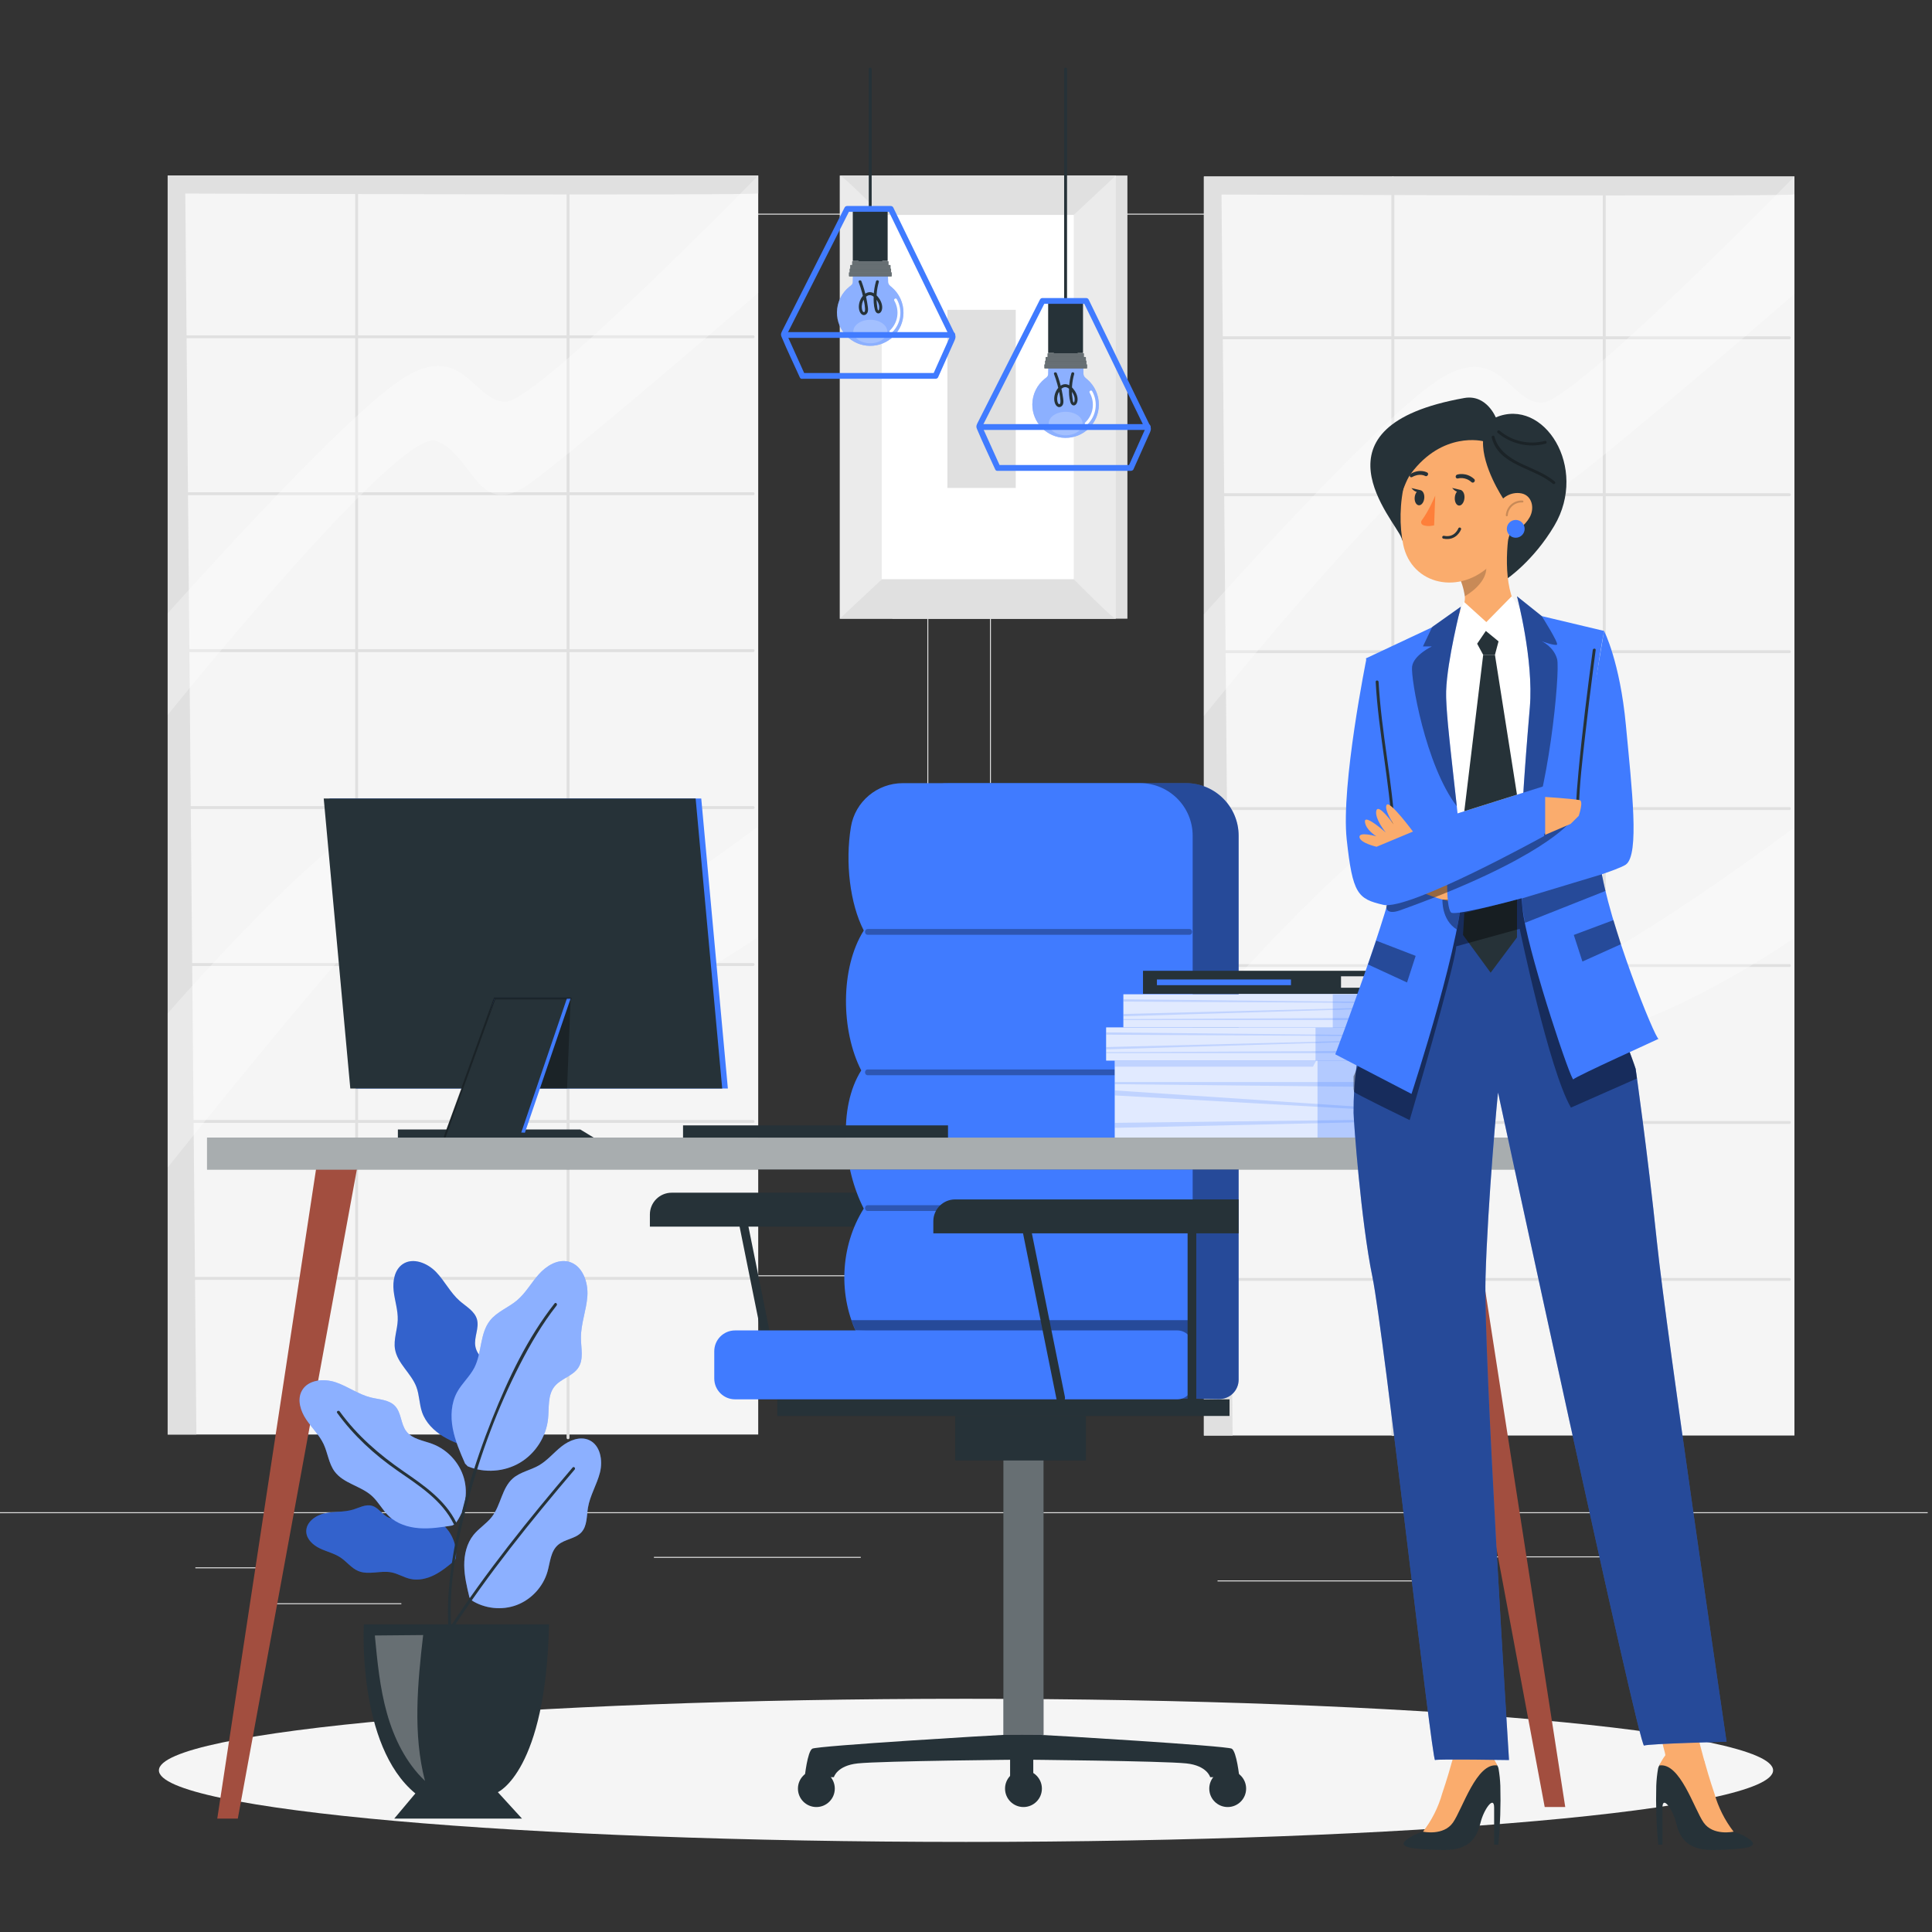 <svg xmlns="http://www.w3.org/2000/svg" xmlns:xlink="http://www.w3.org/1999/xlink" x="0px" y="0px" viewBox="0 0 500 500" style="enable-background:new 0 0 500 500;" xml:space="preserve"><rect x="0" y="0" width="500" height="500" fill="#333333" stroke="none"/><g id="Background_complete">	<g>		<g>			<g>				<g>					<g>						<path style="fill:#E0E0E0;" d="M442.808,330.292H262.062c-3.232,0-5.862-2.63-5.862-5.862V61.156       c0-3.232,2.63-5.862,5.862-5.862h180.746c3.232,0,5.862,2.629,5.862,5.862v263.273       C448.671,327.662,446.041,330.292,442.808,330.292z M262.062,55.544c-3.095,0-5.612,2.518-5.612,5.612v263.273       c0,3.095,2.518,5.612,5.612,5.612h180.746c3.095,0,5.612-2.517,5.612-5.612V61.156c0-3.094-2.518-5.612-5.612-5.612H262.062z"></path>					</g>				</g>				<g>					<g>						<path style="fill:#E0E0E0;" d="M234.38,330.292H53.634c-3.232,0-5.862-2.63-5.862-5.862V61.156       c0-3.232,2.629-5.862,5.862-5.862H234.38c3.232,0,5.862,2.629,5.862,5.862v263.273       C240.243,327.662,237.613,330.292,234.38,330.292z M53.634,55.544c-3.094,0-5.612,2.518-5.612,5.612v263.273       c0,3.095,2.518,5.612,5.612,5.612H234.38c3.095,0,5.612-2.517,5.612-5.612V61.156c0-3.094-2.518-5.612-5.612-5.612H53.634z"></path>					</g>				</g>			</g>			<g>				<g>					<rect x="-1.112" y="391.361" style="fill:#E0E0E0;" width="500" height="0.25"></rect>				</g>			</g>		</g>		<rect x="50.56" y="405.625" style="fill:#E0E0E0;" width="16.06" height="0.25"></rect>		<rect x="169.24" y="402.915" style="fill:#E0E0E0;" width="53.53" height="0.25"></rect>		<rect x="67.62" y="414.915" style="fill:#E0E0E0;" width="36.25" height="0.25"></rect>		<rect x="377.24" y="402.785" style="fill:#E0E0E0;" width="43.19" height="0.25"></rect>		<rect x="429.34" y="402.785" style="fill:#E0E0E0;" width="6.33" height="0.25"></rect>		<rect x="315.1" y="409.016" style="fill:#E0E0E0;" width="53.89" height="0.25"></rect>	</g>	<g>		<rect x="43.393" y="45.417" style="fill:#F5F5F5;" width="152.832" height="325.834"></rect>		<g>			<g>				<path style="fill:#E0E0E0;" d="M91.921,45.755c0,42.415,0,84.83,0,127.245c0,42.198,0,84.397,0,126.596     c0,23.804,0,47.609,0,71.413c0,0.483,0.75,0.483,0.75,0c0-42.415,0-84.83,0-127.245c0-42.198,0-84.397,0-126.596     c0-23.804,0-47.609,0-71.413C92.671,45.272,91.921,45.271,91.921,45.755L91.921,45.755z"></path>			</g>		</g>		<g>			<g>				<path style="fill:#E0E0E0;" d="M146.63,45.941c0,42.534,0,85.067,0,127.601c0,42.317,0,84.633,0,126.95     c0,23.871,0,47.742,0,71.613c0,0.483,0.75,0.483,0.75,0c0-42.534,0-85.067,0-127.601c0-42.317,0-84.633,0-126.95     c0-23.871,0-47.742,0-71.613C147.38,45.459,146.63,45.458,146.63,45.941L146.63,45.941z"></path>			</g>		</g>		<g>			<g>				<path style="fill:#E0E0E0;" d="M44.116,87.532c19.641,0,39.281,0,58.922,0c19.557,0,39.115,0,58.672,0     c11.069,0,22.137,0,33.206,0c0.483,0,0.483-0.75,0-0.75c-19.641,0-39.281,0-58.922,0c-19.557,0-39.115,0-58.672,0     c-11.069,0-22.137,0-33.206,0C43.633,86.782,43.633,87.532,44.116,87.532L44.116,87.532z"></path>			</g>		</g>		<g>			<g>				<path style="fill:#E0E0E0;" d="M44.116,128.147c19.641,0,39.281,0,58.922,0c19.557,0,39.115,0,58.672,0     c11.069,0,22.137,0,33.206,0c0.483,0,0.483-0.75,0-0.75c-19.641,0-39.281,0-58.922,0c-19.557,0-39.115,0-58.672,0     c-11.069,0-22.137,0-33.206,0C43.633,127.397,43.633,128.147,44.116,128.147L44.116,128.147z"></path>			</g>		</g>		<g>			<g>				<path style="fill:#E0E0E0;" d="M44.116,168.762c19.641,0,39.281,0,58.922,0c19.557,0,39.115,0,58.672,0     c11.069,0,22.137,0,33.206,0c0.483,0,0.483-0.75,0-0.75c-19.641,0-39.281,0-58.922,0c-19.557,0-39.115,0-58.672,0     c-11.069,0-22.137,0-33.206,0C43.633,168.012,43.633,168.762,44.116,168.762L44.116,168.762z"></path>			</g>		</g>		<g>			<g>				<path style="fill:#E0E0E0;" d="M44.116,209.377c19.641,0,39.281,0,58.922,0c19.557,0,39.115,0,58.672,0     c11.069,0,22.137,0,33.206,0c0.483,0,0.483-0.75,0-0.75c-19.641,0-39.281,0-58.922,0c-19.557,0-39.115,0-58.672,0     c-11.069,0-22.137,0-33.206,0C43.633,208.627,43.633,209.377,44.116,209.377L44.116,209.377z"></path>			</g>		</g>		<g>			<g>				<path style="fill:#E0E0E0;" d="M44.116,249.991c19.641,0,39.281,0,58.922,0c19.557,0,39.115,0,58.672,0     c11.069,0,22.137,0,33.206,0c0.483,0,0.483-0.75,0-0.75c-19.641,0-39.281,0-58.922,0c-19.557,0-39.115,0-58.672,0     c-11.069,0-22.137,0-33.206,0C43.633,249.241,43.633,249.991,44.116,249.991L44.116,249.991z"></path>			</g>		</g>		<g>			<g>				<path style="fill:#E0E0E0;" d="M44.116,290.606c19.641,0,39.281,0,58.922,0c19.557,0,39.115,0,58.672,0     c11.069,0,22.137,0,33.206,0c0.483,0,0.483-0.75,0-0.75c-19.641,0-39.281,0-58.922,0c-19.557,0-39.115,0-58.672,0     c-11.069,0-22.137,0-33.206,0C43.633,289.856,43.633,290.606,44.116,290.606L44.116,290.606z"></path>			</g>		</g>		<g>			<g>				<path style="fill:#E0E0E0;" d="M44.116,331.221c19.641,0,39.281,0,58.922,0c19.557,0,39.115,0,58.672,0     c11.069,0,22.137,0,33.206,0c0.483,0,0.483-0.75,0-0.75c-19.641,0-39.281,0-58.922,0c-19.557,0-39.115,0-58.672,0     c-11.069,0-22.137,0-33.206,0C43.633,330.471,43.633,331.221,44.116,331.221L44.116,331.221z"></path>			</g>		</g>		<path style="fill:#E0E0E0;" d="M50.826,371.252L47.954,50.088c0,0,148.271,0.554,148.271-0.04c0-2.974,0-4.63,0-4.63H43.393   v325.834H50.826z"></path>		<path style="opacity:0.3;fill:#FFFFFF;enable-background:new    ;" d="M196.225,45.417c0,0-56.773,58.179-65.257,58.532   c-8.484,0.353-11.155-16.675-27.649-5.397c-16.494,11.279-59.926,60.188-59.926,60.188v26.291c0,0,59.659-74.214,69.375-70.941   c9.716,3.273,10.675,21.002,24.459,10.95c13.783-10.052,58.999-49.237,58.999-49.237V45.417z"></path>		<path style="opacity:0.3;fill:#FFFFFF;enable-background:new    ;" d="M43.393,262.29c0,0,52.62-60.794,62.289-52.097   c9.669,8.696,12.157,51.265,33.734,40.668c21.577-10.598,56.495-36.768,56.495-36.768v28.6c0,0-46.876,32.33-67.284,24.747   c-20.408-7.584-21.455-36.095-28.42-31.932c-6.964,4.163-56.815,66.636-56.815,66.636V262.29z"></path>	</g>	<g>		<rect x="311.566" y="45.679" style="fill:#F5F5F5;" width="152.832" height="325.834"></rect>		<g>			<g>				<path style="fill:#E0E0E0;" d="M360.093,46.016c0,42.415,0,84.83,0,127.245c0,42.199,0,84.397,0,126.596     c0,23.804,0,47.609,0,71.413c0,0.483,0.75,0.483,0.75,0c0-42.415,0-84.83,0-127.245c0-42.199,0-84.397,0-126.596     c0-23.804,0-47.609,0-71.413C360.843,45.534,360.093,45.533,360.093,46.016L360.093,46.016z"></path>			</g>		</g>		<g>			<g>				<path style="fill:#E0E0E0;" d="M414.802,46.203c0,42.534,0,85.067,0,127.601c0,42.317,0,84.633,0,126.95     c0,23.871,0,47.742,0,71.613c0,0.483,0.75,0.483,0.75,0c0-42.534,0-85.067,0-127.601c0-42.317,0-84.633,0-126.95     c0-23.871,0-47.742,0-71.613C415.552,45.721,414.802,45.72,414.802,46.203L414.802,46.203z"></path>			</g>		</g>		<g>			<g>				<path style="fill:#E0E0E0;" d="M312.289,87.794c19.641,0,39.281,0,58.922,0c19.557,0,39.115,0,58.673,0     c11.069,0,22.137,0,33.206,0c0.483,0,0.483-0.75,0-0.75c-19.641,0-39.281,0-58.922,0c-19.557,0-39.115,0-58.673,0     c-11.069,0-22.137,0-33.206,0C311.806,87.044,311.805,87.794,312.289,87.794L312.289,87.794z"></path>			</g>		</g>		<g>			<g>				<path style="fill:#E0E0E0;" d="M312.289,128.409c19.641,0,39.281,0,58.922,0c19.557,0,39.115,0,58.673,0     c11.069,0,22.137,0,33.206,0c0.483,0,0.483-0.75,0-0.75c-19.641,0-39.281,0-58.922,0c-19.557,0-39.115,0-58.673,0     c-11.069,0-22.137,0-33.206,0C311.806,127.659,311.805,128.409,312.289,128.409L312.289,128.409z"></path>			</g>		</g>		<g>			<g>				<path style="fill:#E0E0E0;" d="M312.289,169.024c19.641,0,39.281,0,58.922,0c19.557,0,39.115,0,58.673,0     c11.069,0,22.137,0,33.206,0c0.483,0,0.483-0.75,0-0.75c-19.641,0-39.281,0-58.922,0c-19.557,0-39.115,0-58.673,0     c-11.069,0-22.137,0-33.206,0C311.806,168.274,311.805,169.024,312.289,169.024L312.289,169.024z"></path>			</g>		</g>		<g>			<g>				<path style="fill:#E0E0E0;" d="M312.289,209.639c19.641,0,39.281,0,58.922,0c19.557,0,39.115,0,58.673,0     c11.069,0,22.137,0,33.206,0c0.483,0,0.483-0.75,0-0.75c-19.641,0-39.281,0-58.922,0c-19.557,0-39.115,0-58.673,0     c-11.069,0-22.137,0-33.206,0C311.806,208.889,311.805,209.639,312.289,209.639L312.289,209.639z"></path>			</g>		</g>		<g>			<g>				<path style="fill:#E0E0E0;" d="M312.289,250.253c19.641,0,39.281,0,58.922,0c19.557,0,39.115,0,58.673,0     c11.069,0,22.137,0,33.206,0c0.483,0,0.483-0.75,0-0.75c-19.641,0-39.281,0-58.922,0c-19.557,0-39.115,0-58.673,0     c-11.069,0-22.137,0-33.206,0C311.806,249.503,311.805,250.253,312.289,250.253L312.289,250.253z"></path>			</g>		</g>		<g>			<g>				<path style="fill:#E0E0E0;" d="M312.289,290.868c19.641,0,39.281,0,58.922,0c19.557,0,39.115,0,58.673,0     c11.069,0,22.137,0,33.206,0c0.483,0,0.483-0.75,0-0.75c-19.641,0-39.281,0-58.922,0c-19.557,0-39.115,0-58.673,0     c-11.069,0-22.137,0-33.206,0C311.806,290.118,311.805,290.868,312.289,290.868L312.289,290.868z"></path>			</g>		</g>		<g>			<g>				<path style="fill:#E0E0E0;" d="M312.289,331.483c19.641,0,39.281,0,58.922,0c19.557,0,39.115,0,58.673,0     c11.069,0,22.137,0,33.206,0c0.483,0,0.483-0.75,0-0.75c-19.641,0-39.281,0-58.922,0c-19.557,0-39.115,0-58.673,0     c-11.069,0-22.137,0-33.206,0C311.806,330.733,311.805,331.483,312.289,331.483L312.289,331.483z"></path>			</g>		</g>		<path style="fill:#E0E0E0;" d="M318.999,371.514l-2.872-321.164c0,0,148.271,0.554,148.271-0.04c0-2.974,0-4.63,0-4.63H311.566   v325.834H318.999z"></path>		<path style="opacity:0.3;fill:#FFFFFF;enable-background:new    ;" d="M464.398,45.679c0,0-56.773,58.179-65.257,58.532   c-8.484,0.353-11.155-16.675-27.649-5.396c-16.494,11.279-59.926,60.188-59.926,60.188v26.291c0,0,59.659-74.214,69.375-70.941   c9.716,3.273,10.676,21.002,24.459,10.95c13.783-10.052,58.998-49.237,58.998-49.237V45.679z"></path>		<path style="opacity:0.3;fill:#FFFFFF;enable-background:new    ;" d="M311.566,262.552c0,0,52.62-60.794,62.289-52.097   c9.669,8.696,12.157,51.265,33.734,40.668c21.577-10.598,56.495-36.768,56.495-36.768v28.6c0,0-46.876,32.33-67.284,24.747   c-20.408-7.584-21.455-36.095-28.419-31.932c-6.965,4.163-56.815,66.636-56.815,66.636V262.552z"></path>	</g>	<g>		<g>			<g>				<rect x="230.937" y="45.425" style="fill:#E0E0E0;" width="60.836" height="114.69"></rect>				<rect x="217.326" y="45.425" style="fill:#EBEBEB;" width="71.462" height="114.69"></rect>				<rect x="228.188" y="55.612" style="fill:#FFFFFF;" width="49.704" height="94.315"></rect>			</g>		</g>		<path style="fill:#E0E0E0;" d="M217.326,45.425c0.879,0,10.862,10.187,10.862,10.187h49.705l10.895-10.187H217.326z"></path>		<path style="fill:#E0E0E0;" d="M288.788,160.115c-0.879,0-10.862-10.187-10.862-10.187h-49.704l-10.896,10.187H288.788z"></path>		<rect x="245.184" y="80.174" style="fill:#E0E0E0;" width="17.689" height="46.105"></rect>	</g></g><g id="Background_simple" style="display:none;">	<path style="display:inline;fill:#407BFF;enable-background:new    ;" d="M262.085,148.777  c51.096,1.951,121.736-59.758,176.555-11.552c46.198,40.639,27.83,114.468-23.376,124.032  c-60.84,11.367-56.46-19.098-99.395-10.718c-42.935,8.38-47.421,26.561-120.765,56.364  c-73.344,29.803-154.251-35.477-165.672-119.818C16.4,90.834,106.083,35.267,149.803,55.62  C205.071,81.378,203.307,146.559,262.085,148.777z"></path>	<path style="display:inline;opacity:0.9;fill:#FFFFFF;enable-background:new    ;" d="M262.085,148.777  c51.096,1.951,121.736-59.758,176.555-11.552c46.198,40.639,27.83,114.468-23.376,124.032  c-60.84,11.367-56.46-19.098-99.395-10.718c-42.935,8.38-47.421,26.561-120.765,56.364  c-73.344,29.803-154.251-35.477-165.672-119.818C16.4,90.834,106.083,35.267,149.803,55.62  C205.071,81.378,203.307,146.559,262.085,148.777z"></path></g><g id="Shadow">	<g>		<g>			<path style="fill:#F5F5F5;" d="M458.875,458.166c0,10.23-93.517,18.522-208.875,18.522s-208.875-8.293-208.875-18.522    c0-10.23,93.516-18.523,208.875-18.523S458.875,447.936,458.875,458.166z"></path>		</g>	</g></g><g id="Chair">	<g>		<g>			<rect x="259.681" y="375.673" style="fill:#263238;" width="10.384" height="73.319"></rect>			<rect x="259.681" y="375.673" style="opacity:0.3;fill:#FFFFFF;" width="10.384" height="73.319"></rect>		</g>		<rect x="201.161" y="362.147" style="fill:#263238;" width="117.039" height="4.302"></rect>		<g>			<path style="fill:#263238;" d="M247.206,317.45H168.19v-3.139c0-3.116,2.526-5.641,5.641-5.641h73.374V317.45z"></path>			<g>				<g>					<path style="fill:#263238;" d="M191.178,316.32c2.966,14.687,5.932,29.374,8.898,44.061c0.287,1.418,2.456,0.818,2.17-0.598      c-2.966-14.687-5.932-29.374-8.898-44.061C193.061,314.303,190.892,314.904,191.178,316.32L191.178,316.32z"></path>				</g>			</g>			<g>				<g>					<path style="fill:#263238;" d="M233.997,315.17c0,15.049,0,30.098,0,45.147c0,1.448,2.25,1.45,2.25,0      c0-15.049,0-30.098,0-45.147C236.247,313.723,233.997,313.72,233.997,315.17L233.997,315.17z"></path>				</g>			</g>		</g>		<g>			<g>				<path style="fill:#407BFF;" d="M233.994,360.972c-5.259-10.25-4.69-38.44,1.444-48.191l0,0     c-5.259-10.25-6.787-26.003-0.653-35.754l0,0c-5.26-10.25-5.482-26.459,0.653-36.211l0,0c-3.588-6.992-4.836-17.653-3.32-26.818     c1.083-6.544,6.79-11.317,13.423-11.317h61.407c7.517,0,13.61,6.093,13.61,13.61v140.77c0,2.798-2.288,5.055-5.086,5.017     L233.994,360.972z"></path>			</g>			<g style="opacity:0.4;enable-background:new    ;">				<path d="M233.994,360.972c-5.259-10.25-4.69-38.44,1.444-48.191l0,0c-5.259-10.25-6.787-26.003-0.653-35.754l0,0     c-5.26-10.25-5.482-26.459,0.653-36.211l0,0c-3.588-6.992-4.836-17.653-3.32-26.818c1.083-6.544,6.79-11.317,13.423-11.317     h61.407c7.517,0,13.61,6.093,13.61,13.61v140.77c0,2.798-2.288,5.055-5.086,5.017L233.994,360.972z"></path>			</g>		</g>		<g>			<path style="fill:#407BFF;" d="M222.095,345.786c-5.259-10.25-4.69-23.255,1.444-33.006l0,0    c-5.26-10.25-6.787-26.003-0.653-35.754l0,0c-5.259-10.25-5.482-26.459,0.653-36.211l0,0c-3.588-6.992-4.836-17.653-3.32-26.818    c1.082-6.544,6.79-11.317,13.423-11.317h61.407c7.516,0,13.61,6.093,13.61,13.61v129.526L222.095,345.786z"></path>		</g>		<g style="opacity:0.3;">			<g>				<path d="M224.591,313.405c21.658,0,43.316,0,64.975,0c6.078,0,12.156,0,18.234,0c0.965,0,0.967-1.5,0-1.5     c-21.658,0-43.316,0-64.975,0c-6.078,0-12.156,0-18.234,0C223.625,311.905,223.624,313.405,224.591,313.405L224.591,313.405z"></path>			</g>		</g>		<g style="opacity:0.3;">			<g>				<path d="M224.591,278.268c21.658,0,43.316,0,64.975,0c6.078,0,12.156,0,18.234,0c0.965,0,0.967-1.5,0-1.5     c-21.658,0-43.316,0-64.975,0c-6.078,0-12.156,0-18.234,0C223.625,276.768,223.624,278.268,224.591,278.268L224.591,278.268z"></path>			</g>		</g>		<g style="opacity:0.3;">			<g>				<path d="M224.591,241.924c21.658,0,43.316,0,64.975,0c6.078,0,12.156,0,18.234,0c0.965,0,0.967-1.5,0-1.5     c-21.658,0-43.316,0-64.975,0c-6.078,0-12.156,0-18.234,0C223.625,240.424,223.624,241.924,224.591,241.924L224.591,241.924z"></path>			</g>		</g>		<polygon style="opacity:0.4;enable-background:new    ;" points="308.659,347.121 221.387,344.313 220.336,341.654    308.659,341.654   "></polygon>		<path style="fill:#407BFF;" d="M304.683,362.147H190.237c-2.974,0-5.385-2.411-5.385-5.385v-7.064   c0-2.974,2.411-5.385,5.385-5.385h114.446c2.196,0,3.976,1.78,3.976,3.976v9.882C308.659,360.367,306.879,362.147,304.683,362.147   z"></path>		<g>			<path style="fill:#263238;" d="M320.559,319.189h-79.016v-3.139c0-3.116,2.526-5.641,5.641-5.641h73.374V319.189z"></path>			<g>				<g>					<path style="fill:#263238;" d="M264.531,318.059c2.966,14.687,5.932,29.374,8.898,44.061c0.286,1.418,2.456,0.818,2.17-0.598      c-2.966-14.687-5.932-29.374-8.898-44.061C266.414,316.042,264.245,316.643,264.531,318.059L264.531,318.059z"></path>				</g>			</g>			<g>				<g>					<path style="fill:#263238;" d="M307.349,316.91c0,15.049,0,30.098,0,45.147c0,1.448,2.25,1.45,2.25,0      c0-15.049,0-30.098,0-45.147C309.599,315.462,307.349,315.459,307.349,316.91L307.349,316.91z"></path>				</g>			</g>		</g>		<rect x="247.206" y="366.449" style="fill:#263238;" width="33.845" height="11.522"></rect>		<path style="fill:#263238;" d="M259.681,448.992c-1.18,0.01-48.194,2.805-49.465,3.568c-1.271,0.762-1.958,7.37-1.958,7.37h7.549   c0,0,0.789-2.985,6.15-3.559c6.088-0.652,42.916-0.978,42.916-0.978v-6.4H259.681z"></path>		<circle style="fill:#263238;" cx="211.275" cy="462.89" r="4.769"></circle>		<path style="fill:#263238;" d="M269.32,448.992c1.18,0.01,48.194,2.805,49.465,3.568c1.271,0.762,1.958,7.37,1.958,7.37h-7.549   c0,0-0.789-2.985-6.15-3.559c-6.088-0.652-42.916-0.978-42.916-0.978v-6.4H269.32z"></path>		<circle style="fill:#263238;" cx="317.727" cy="462.89" r="4.769"></circle>		<circle style="fill:#263238;" cx="264.873" cy="462.89" r="4.769"></circle>		<rect x="261.413" y="448.992" style="fill:#263238;" width="5.996" height="10.938"></rect>	</g></g><g id="Desk">	<g>		<g>			<polygon style="fill:#263238;" points="150.178,292.309 102.972,292.309 102.972,294.961 154.549,294.961    "></polygon>			<polygon style="fill:#407BFF;" points="188.373,281.707 92.113,281.707 85.234,206.648 181.483,206.648    "></polygon>			<polygon style="fill:#263238;" points="186.908,281.707 90.658,281.707 83.78,206.648 180.029,206.648    "></polygon>			<polygon style="opacity:0.3;" points="146.757,281.707 137.095,281.707 147.679,258.384    "></polygon>			<polygon style="fill:#407BFF;" points="116.546,292.038 135.843,293.144 147.679,258.384 128.017,258.384    "></polygon>			<polygon style="fill:#263238;" points="114.818,294.296 134.492,294.296 146.72,258.384 128.017,258.384    "></polygon>							<polyline style="opacity:0.3;fill:none;stroke:#000000;stroke-width:0.5;stroke-linecap:round;stroke-linejoin:round;stroke-miterlimit:10;" points="    115.124,294.152 128.017,258.384 147.679,258.384    "></polyline>		</g>		<g>			<g>				<rect x="288.511" y="273.882" style="fill:#407BFF;" width="67.988" height="21.156"></rect>				<rect x="288.511" y="273.882" style="opacity:0.6;fill:#FFFFFF;enable-background:new    ;" width="67.988" height="21.156"></rect>				<rect x="288.511" y="273.882" style="opacity:0.6;fill:#FFFFFF;enable-background:new    ;" width="52.461" height="21.156"></rect>				<polygon style="opacity:0.2;fill:#407BFF;enable-background:new    ;" points="340.971,273.882 288.511,273.882      288.511,276.049 339.788,276.049     "></polygon>				<polygon style="opacity:0.2;fill:#407BFF;enable-background:new    ;" points="356.499,281.316 288.511,280.581      288.511,280.021 356.499,280.021     "></polygon>				<polygon style="opacity:0.2;fill:#407BFF;enable-background:new    ;" points="288.511,283.495 356.499,287.318      356.499,286.745 288.511,282.2     "></polygon>				<polygon style="opacity:0.2;fill:#407BFF;enable-background:new    ;" points="288.511,291.888 356.499,290.331      356.499,289.771 288.511,290.593     "></polygon>				<g>					<rect x="286.28" y="265.903" style="fill:#407BFF;" width="67.988" height="8.567"></rect>					<rect x="286.28" y="265.903" style="opacity:0.6;fill:#FFFFFF;enable-background:new    ;" width="67.988" height="8.567"></rect>					<rect x="286.28" y="265.903" style="opacity:0.6;fill:#FFFFFF;enable-background:new    ;" width="54.179" height="8.567"></rect>					<polygon style="opacity:0.2;fill:#407BFF;enable-background:new    ;" points="354.268,271.967 286.28,272.303 286.28,272.552       354.268,272.552      "></polygon>					<polygon style="opacity:0.2;fill:#407BFF;enable-background:new    ;" points="286.28,270.983 354.268,269.253       354.268,269.514 286.28,271.569      "></polygon>					<polygon style="opacity:0.2;fill:#407BFF;enable-background:new    ;" points="286.28,267.185 354.268,267.883       354.268,268.144 286.28,267.771      "></polygon>				</g>				<g>					<rect x="290.742" y="257.336" style="fill:#407BFF;" width="67.988" height="8.567"></rect>					<rect x="290.742" y="257.336" style="opacity:0.6;fill:#FFFFFF;enable-background:new    ;" width="67.988" height="8.567"></rect>					<rect x="290.742" y="257.336" style="opacity:0.6;fill:#FFFFFF;enable-background:new    ;" width="54.179" height="8.567"></rect>					<polygon style="opacity:0.2;fill:#407BFF;enable-background:new    ;" points="358.73,263.4 290.742,263.736 290.742,263.985       358.73,263.985      "></polygon>					<polygon style="opacity:0.2;fill:#407BFF;enable-background:new    ;" points="290.742,262.416 358.73,260.685 358.73,260.947       290.742,263.002      "></polygon>					<polygon style="opacity:0.2;fill:#407BFF;enable-background:new    ;" points="290.742,258.618 358.73,259.316 358.73,259.577       290.742,259.204      "></polygon>				</g>			</g>			<g>				<rect x="295.806" y="251.238" style="fill:#263238;" width="59.953" height="5.971"></rect>				<rect x="347.055" y="252.665" style="fill:#EBEBEB;" width="8.704" height="2.96"></rect>				<rect x="299.411" y="253.488" style="fill:#407BFF;" width="34.689" height="1.473"></rect>			</g>		</g>		<g>			<polygon style="fill:#A24E3F;" points="56.229,470.651 81.78,302.662 92.353,302.662 61.546,470.651    "></polygon>			<polygon style="fill:#A24E3F;" points="405.084,467.658 379.533,302.662 368.96,302.662 399.767,467.658    "></polygon>			<g>				<rect x="53.588" y="294.409" style="fill:#263238;" width="364.117" height="8.254"></rect>				<rect x="53.588" y="294.409" style="opacity:0.6;fill:#FFFFFF;" width="364.117" height="8.254"></rect>			</g>		</g>		<rect x="176.771" y="291.247" style="fill:#263238;" width="68.572" height="3.162"></rect>	</g></g><g id="Lamps">	<g>		<path style="fill:#407BFF;" d="M275.673,113.317c4.753,0.056,8.651-3.752,8.707-8.504c0.03-2.579-1.098-5.036-3.073-6.694   c-0.364-0.3-0.919-0.663-0.907-1.414c0-0.023-0.038-1.881-0.038-1.881h-9.052c0,0-0.038,1.93-0.038,1.952   c0,0.662-0.512,0.947-0.89,1.245c-2.002,1.605-3.181,4.023-3.213,6.589C267.113,109.363,270.921,113.261,275.673,113.317z"></path>		<path style="opacity:0.4;fill:#FFFFFF;" d="M275.673,113.317c4.753,0.056,8.651-3.752,8.707-8.504   c0.03-2.579-1.098-5.036-3.073-6.694c-0.364-0.3-0.919-0.663-0.907-1.414c0-0.023-0.038-1.881-0.038-1.881h-9.052   c0,0-0.038,1.93-0.038,1.952c0,0.662-0.512,0.947-0.89,1.245c-2.002,1.605-3.181,4.023-3.213,6.589   C267.113,109.363,270.921,113.261,275.673,113.317z"></path>		<path style="opacity:0.2;fill:#FFFFFF;enable-background:new    ;" d="M271.395,109.608c0-1.675,1.961-3.037,4.392-3.037   c2.431,0,4.392,1.362,4.392,3.037c0,1.675-1.961,3.04-4.392,3.04C273.356,112.649,271.395,111.287,271.395,109.608z"></path>		<g>			<g>				<path style="fill:#FFFFFF;" d="M282.008,101.63c1.441,2.535,0.963,5.71-1.147,7.715c-0.351,0.333,0.18,0.863,0.53,0.53     c2.353-2.236,2.868-5.805,1.264-8.624C282.417,100.831,281.769,101.209,282.008,101.63L282.008,101.63z"></path>			</g>		</g>		<g>			<g>				<path style="fill:#263238;" d="M277.274,96.605c-0.35,1.214-0.552,2.469-0.6,3.732c-0.045,1.195-0.019,2.531,0.317,3.689     c0.114,0.394,0.346,0.82,0.789,0.887c0.462,0.069,0.787-0.295,0.942-0.69c0.391-0.993-0.004-2.205-0.561-3.052     c-0.537-0.818-1.408-1.743-2.463-1.748c-1.055-0.005-1.922,0.895-2.37,1.772c-0.474,0.93-0.675,2.134-0.315,3.138     c0.142,0.397,0.404,0.815,0.816,0.971c0.44,0.166,0.881-0.04,1.134-0.418c0.343-0.514,0.262-1.149,0.185-1.728     c-0.099-0.743-0.223-1.482-0.377-2.215c-0.309-1.475-0.734-2.922-1.265-4.332c-0.168-0.447-0.894-0.254-0.723,0.199     c0.669,1.777,1.168,3.615,1.484,5.488c0.046,0.274,0.487,2.581-0.231,2.27c-0.276-0.12-0.378-0.654-0.415-0.908     c-0.061-0.423-0.034-0.861,0.064-1.276c0.184-0.774,0.623-1.576,1.322-1.997c0.805-0.485,1.533,0.014,2.089,0.624     c0.542,0.594,0.97,1.371,1.017,2.187c0.009,0.167-0.006,0.991-0.245,0.952c-0.21-0.034-0.283-0.986-0.304-1.126     c-0.309-2.074-0.146-4.209,0.433-6.22C278.131,96.34,277.408,96.142,277.274,96.605L277.274,96.605z"></path>			</g>		</g>		<path style="fill:#263238;" d="M270.41,94.278h10.805c0.075,0,0.136,0.061,0.136,0.136v0.821c0,0.075-0.061,0.136-0.136,0.136   H270.41c-0.075,0-0.136-0.061-0.136-0.136v-0.821C270.274,94.339,270.335,94.278,270.41,94.278z"></path>		<path style="opacity:0.3;fill:#FFFFFF;" d="M270.41,94.278h10.805c0.075,0,0.136,0.061,0.136,0.136v0.821   c0,0.075-0.061,0.136-0.136,0.136H270.41c-0.075,0-0.136-0.061-0.136-0.136v-0.821C270.274,94.339,270.335,94.278,270.41,94.278z"></path>		<path style="fill:#263238;" d="M270.585,93.319h10.455c0.073,0,0.131,0.059,0.131,0.132v0.794c0,0.073-0.059,0.131-0.131,0.131   h-10.455c-0.073,0-0.131-0.059-0.131-0.131v-0.794C270.453,93.378,270.512,93.319,270.585,93.319z"></path>		<path style="opacity:0.3;fill:#FFFFFF;" d="M270.585,93.319h10.455c0.073,0,0.131,0.059,0.131,0.132v0.794   c0,0.073-0.059,0.131-0.131,0.131h-10.455c-0.073,0-0.131-0.059-0.131-0.131v-0.794C270.453,93.378,270.512,93.319,270.585,93.319   z"></path>		<g>			<path style="fill:#263238;" d="M279.211,91.812c-0.679-1.242-2.108-2.55-3.521-2.467c-1.413,0.083-2.738,1.284-3.267,2.597    L279.211,91.812z"></path>		</g>		<path style="fill:#263238;" d="M271.239,91.413h9.146c0.073,0,0.131,0.059,0.131,0.131v0.794c0,0.073-0.059,0.131-0.131,0.131   h-9.146c-0.073,0-0.131-0.059-0.131-0.131v-0.794C271.108,91.472,271.166,91.413,271.239,91.413z"></path>		<path style="opacity:0.3;fill:#FFFFFF;" d="M271.239,91.413h9.146c0.073,0,0.131,0.059,0.131,0.131v0.794   c0,0.073-0.059,0.131-0.131,0.131h-9.146c-0.073,0-0.131-0.059-0.131-0.131v-0.794C271.108,91.472,271.166,91.413,271.239,91.413z   "></path>		<path style="fill:#263238;" d="M270.729,92.383h10.165c0.073,0,0.132,0.059,0.132,0.132v0.794c0,0.073-0.059,0.132-0.132,0.132   h-10.165c-0.073,0-0.131-0.059-0.131-0.132v-0.794C270.598,92.442,270.657,92.383,270.729,92.383z"></path>		<path style="opacity:0.3;fill:#FFFFFF;" d="M270.729,92.383h10.165c0.073,0,0.132,0.059,0.132,0.132v0.794   c0,0.073-0.059,0.132-0.132,0.132h-10.165c-0.073,0-0.131-0.059-0.131-0.132v-0.794C270.598,92.442,270.657,92.383,270.729,92.383   z"></path>		<g>			<g>				<path style="fill:#263238;" d="M276.149,80.759c0-15.721,0-31.442,0-47.162c0-5.242,0-10.484,0-15.726     c0-0.483-0.75-0.483-0.75,0c0,15.721,0,31.442,0,47.162c0,5.242,0,10.484,0,15.726     C275.399,81.242,276.149,81.242,276.149,80.759L276.149,80.759z"></path>			</g>		</g>		<rect x="271.264" y="77.878" style="fill:#263238;" width="9.021" height="13.472"></rect>		<g>			<g>				<path style="fill:#407BFF;" d="M258.848,120.719c-1.611-3.575-3.223-7.151-4.834-10.726c0,0.252,0,0.505,0,0.757     c4.805-9.498,9.609-18.997,14.414-28.495c0.674-1.333,1.348-2.666,2.023-3.999c-0.216,0.124-0.432,0.248-0.648,0.371     c3.76,0,7.52,0,11.28,0c-0.216-0.124-0.432-0.248-0.648-0.371c4.702,9.665,9.404,19.33,14.106,28.995     c0.67,1.376,1.339,2.753,2.009,4.129c0-0.252,0-0.505,0-0.757c-1.504,3.365-3.008,6.73-4.512,10.095     c0.216-0.124,0.432-0.248,0.648-0.371c-10.044,0-20.088,0-30.133,0c-1.451,0-2.901,0-4.352,0c-0.965,0-0.967,1.5,0,1.5     c10.044,0,20.088,0,30.133,0c1.451,0,2.901,0,4.352,0c0.242,0,0.543-0.138,0.648-0.371c1.413-3.162,2.827-6.325,4.24-9.488     c0.31-0.694,0.389-1.115,0.061-1.798c-0.464-0.963-0.935-1.923-1.403-2.884c-3.737-7.681-7.473-15.362-11.21-23.043     c-1.097-2.255-2.194-4.509-3.29-6.764c-0.113-0.232-0.399-0.371-0.648-0.371c-3.76,0-7.52,0-11.28,0     c-0.252,0-0.53,0.14-0.648,0.371c-2.927,5.786-5.854,11.573-8.781,17.359c-1.903,3.762-3.806,7.525-5.71,11.287     c-0.538,1.063-1.076,2.127-1.614,3.19c-0.311,0.615-0.506,0.977-0.218,1.669c1.473,3.529,3.148,6.985,4.72,10.471     C257.949,122.354,259.242,121.592,258.848,120.719z"></path>			</g>		</g>		<g>			<g>				<path style="fill:#407BFF;" d="M254.334,111.261c14.244,0,28.488,0,42.732,0c0.965,0,0.967-1.5,0-1.5     c-14.244,0-28.488,0-42.732,0C253.369,109.761,253.367,111.261,254.334,111.261L254.334,111.261z"></path>			</g>		</g>	</g>	<g>		<path style="fill:#407BFF;" d="M225.111,89.501c4.753,0.056,8.651-3.752,8.706-8.504c0.03-2.579-1.098-5.036-3.074-6.694   c-0.364-0.3-0.919-0.663-0.906-1.414c0-0.023-0.038-1.881-0.038-1.881h-9.052c0,0-0.038,1.93-0.038,1.952   c0,0.662-0.512,0.947-0.89,1.246c-2.002,1.605-3.181,4.022-3.213,6.589C216.55,85.547,220.358,89.445,225.111,89.501z"></path>		<path style="opacity:0.4;fill:#FFFFFF;" d="M225.111,89.501c4.753,0.056,8.651-3.752,8.706-8.504   c0.03-2.579-1.098-5.036-3.074-6.694c-0.364-0.3-0.919-0.663-0.906-1.414c0-0.023-0.038-1.881-0.038-1.881h-9.052   c0,0-0.038,1.93-0.038,1.952c0,0.662-0.512,0.947-0.89,1.246c-2.002,1.605-3.181,4.022-3.213,6.589   C216.55,85.547,220.358,89.445,225.111,89.501z"></path>		<path style="opacity:0.2;fill:#FFFFFF;enable-background:new    ;" d="M220.832,85.792c0-1.675,1.961-3.037,4.392-3.037   c2.431,0,4.392,1.362,4.392,3.037s-1.961,3.04-4.392,3.04C222.793,88.833,220.832,87.471,220.832,85.792z"></path>		<g>			<g>				<path style="fill:#FFFFFF;" d="M231.445,77.813c1.441,2.535,0.963,5.71-1.147,7.715c-0.351,0.333,0.18,0.863,0.53,0.53     c2.353-2.236,2.868-5.805,1.264-8.624C231.854,77.015,231.206,77.393,231.445,77.813L231.445,77.813z"></path>			</g>		</g>		<g>			<g>				<path style="fill:#263238;" d="M226.711,72.789c-0.35,1.214-0.552,2.469-0.6,3.732c-0.045,1.195-0.019,2.531,0.317,3.689     c0.114,0.394,0.346,0.82,0.789,0.887c0.462,0.069,0.787-0.295,0.942-0.69c0.391-0.993-0.004-2.205-0.561-3.052     c-0.537-0.818-1.408-1.743-2.463-1.748c-1.055-0.005-1.922,0.895-2.37,1.772c-0.475,0.93-0.675,2.134-0.315,3.138     c0.142,0.397,0.404,0.815,0.816,0.971c0.44,0.166,0.881-0.04,1.133-0.418c0.343-0.514,0.262-1.149,0.185-1.728     c-0.099-0.743-0.223-1.482-0.377-2.215c-0.309-1.475-0.735-2.922-1.265-4.332c-0.169-0.447-0.894-0.254-0.723,0.199     c0.669,1.777,1.168,3.615,1.484,5.488c0.046,0.274,0.487,2.581-0.231,2.27c-0.276-0.12-0.378-0.654-0.415-0.908     c-0.061-0.423-0.034-0.861,0.064-1.276c0.184-0.774,0.623-1.576,1.322-1.997c0.805-0.486,1.533,0.014,2.089,0.624     c0.542,0.594,0.971,1.371,1.017,2.187c0.009,0.167-0.006,0.991-0.245,0.952c-0.21-0.034-0.283-0.986-0.304-1.127     c-0.309-2.074-0.146-4.209,0.433-6.22C227.568,72.524,226.845,72.326,226.711,72.789L226.711,72.789z"></path>			</g>		</g>		<path style="fill:#263238;" d="M219.847,70.462h10.805c0.075,0,0.136,0.061,0.136,0.136v0.821c0,0.075-0.061,0.136-0.136,0.136   h-10.805c-0.075,0-0.136-0.061-0.136-0.136v-0.821C219.711,70.523,219.772,70.462,219.847,70.462z"></path>		<path style="opacity:0.3;fill:#FFFFFF;" d="M219.847,70.462h10.805c0.075,0,0.136,0.061,0.136,0.136v0.821   c0,0.075-0.061,0.136-0.136,0.136h-10.805c-0.075,0-0.136-0.061-0.136-0.136v-0.821C219.711,70.523,219.772,70.462,219.847,70.462   z"></path>		<path style="fill:#263238;" d="M220.022,69.503h10.455c0.073,0,0.132,0.059,0.132,0.131v0.794c0,0.073-0.059,0.132-0.132,0.132   h-10.455c-0.073,0-0.132-0.059-0.132-0.132v-0.794C219.891,69.562,219.949,69.503,220.022,69.503z"></path>		<path style="opacity:0.3;fill:#FFFFFF;" d="M220.022,69.503h10.455c0.073,0,0.132,0.059,0.132,0.131v0.794   c0,0.073-0.059,0.132-0.132,0.132h-10.455c-0.073,0-0.132-0.059-0.132-0.132v-0.794C219.891,69.562,219.949,69.503,220.022,69.503   z"></path>		<g>			<path style="fill:#263238;" d="M228.649,67.996c-0.679-1.242-2.108-2.55-3.521-2.467c-1.413,0.083-2.738,1.284-3.267,2.597    L228.649,67.996z"></path>		</g>		<path style="fill:#263238;" d="M220.676,67.597h9.146c0.073,0,0.132,0.059,0.132,0.131v0.794c0,0.073-0.059,0.131-0.132,0.131   h-9.146c-0.073,0-0.132-0.059-0.132-0.131v-0.794C220.545,67.656,220.604,67.597,220.676,67.597z"></path>		<path style="opacity:0.3;fill:#FFFFFF;" d="M220.676,67.597h9.146c0.073,0,0.132,0.059,0.132,0.131v0.794   c0,0.073-0.059,0.131-0.132,0.131h-9.146c-0.073,0-0.132-0.059-0.132-0.131v-0.794C220.545,67.656,220.604,67.597,220.676,67.597z   "></path>		<path style="fill:#263238;" d="M220.167,68.567h10.165c0.073,0,0.131,0.059,0.131,0.132v0.794c0,0.073-0.059,0.132-0.131,0.132   h-10.165c-0.073,0-0.132-0.059-0.132-0.132v-0.794C220.035,68.626,220.094,68.567,220.167,68.567z"></path>		<path style="opacity:0.3;fill:#FFFFFF;" d="M220.167,68.567h10.165c0.073,0,0.131,0.059,0.131,0.132v0.794   c0,0.073-0.059,0.132-0.131,0.132h-10.165c-0.073,0-0.132-0.059-0.132-0.132v-0.794C220.035,68.626,220.094,68.567,220.167,68.567   z"></path>		<g>			<g>				<path style="fill:#263238;" d="M225.587,56.943c0-13.024,0-26.048,0-39.072c0-0.483-0.75-0.483-0.75,0     c0,13.024,0,26.048,0,39.072C224.837,57.425,225.587,57.426,225.587,56.943L225.587,56.943z"></path>			</g>		</g>		<rect x="220.701" y="54.062" style="fill:#263238;" width="9.02" height="13.472"></rect>		<g>			<g>				<path style="fill:#407BFF;" d="M208.285,96.902c-1.612-3.575-3.223-7.151-4.834-10.726c0,0.252,0,0.505,0,0.757     c4.805-9.498,9.609-18.996,14.414-28.495c0.674-1.333,1.348-2.666,2.023-3.999c-0.216,0.124-0.432,0.248-0.648,0.371     c3.76,0,7.52,0,11.28,0c-0.216-0.124-0.432-0.248-0.648-0.371c4.702,9.665,9.404,19.33,14.106,28.995     c0.67,1.376,1.339,2.753,2.009,4.129c0-0.252,0-0.505,0-0.757c-1.504,3.365-3.008,6.73-4.512,10.095     c0.216-0.124,0.432-0.248,0.648-0.371c-10.044,0-20.088,0-30.133,0c-1.451,0-2.901,0-4.352,0c-0.965,0-0.967,1.5,0,1.5     c10.044,0,20.088,0,30.133,0c1.451,0,2.901,0,4.352,0c0.242,0,0.543-0.138,0.648-0.371c1.413-3.162,2.827-6.325,4.24-9.488     c0.31-0.694,0.389-1.115,0.061-1.798c-0.464-0.963-0.935-1.923-1.403-2.884c-3.737-7.681-7.473-15.362-11.21-23.043     c-1.097-2.255-2.194-4.509-3.291-6.764c-0.113-0.232-0.399-0.372-0.648-0.372c-3.76,0-7.52,0-11.28,0     c-0.252,0-0.53,0.14-0.648,0.372c-2.927,5.786-5.854,11.572-8.781,17.359c-1.903,3.762-3.806,7.525-5.71,11.287     c-0.538,1.063-1.076,2.127-1.614,3.191c-0.311,0.615-0.506,0.977-0.217,1.668c1.473,3.529,3.148,6.985,4.719,10.471     C207.386,98.538,208.679,97.776,208.285,96.902z"></path>			</g>		</g>		<g>			<g>				<path style="fill:#407BFF;" d="M203.772,87.445c14.244,0,28.488,0,42.732,0c0.965,0,0.967-1.5,0-1.5     c-14.244,0-28.488,0-42.732,0C202.806,85.945,202.805,87.445,203.772,87.445L203.772,87.445z"></path>			</g>		</g>	</g></g><g id="Plant">	<g>		<g>			<path style="fill:#407BFF;" d="M121.493,413.404c-0.659-2.724-1.321-5.476-1.346-8.278c-0.025-2.802,0.645-5.7,2.4-7.884    c1.411-1.757,3.431-2.955,4.799-4.747c2.293-3.005,2.536-7.387,5.378-9.879c1.896-1.663,4.555-2.11,6.741-3.369    c2.216-1.276,3.861-3.335,5.871-4.916c2.01-1.581,4.769-2.691,7.104-1.649c2.934,1.309,3.611,5.281,2.828,8.396    c-0.783,3.116-2.579,5.937-3.103,9.106c-0.363,2.198-0.183,4.698-1.678,6.35c-1.577,1.741-4.386,1.774-6.137,3.339    c-1.861,1.663-1.977,4.464-2.665,6.863c-1.123,3.917-4.183,7.227-7.999,8.655c-3.816,1.428-8.297,0.938-11.716-1.279"></path>		</g>		<g style="opacity:0.4;enable-background:new    ;">			<path style="fill:#FFFFFF;" d="M121.493,413.404c-0.659-2.724-1.321-5.476-1.346-8.278c-0.025-2.802,0.645-5.7,2.4-7.884    c1.411-1.757,3.431-2.955,4.799-4.747c2.293-3.005,2.536-7.387,5.378-9.879c1.896-1.663,4.555-2.11,6.741-3.369    c2.216-1.276,3.861-3.335,5.871-4.916c2.01-1.581,4.769-2.691,7.104-1.649c2.934,1.309,3.611,5.281,2.828,8.396    c-0.783,3.116-2.579,5.937-3.103,9.106c-0.363,2.198-0.183,4.698-1.678,6.35c-1.577,1.741-4.386,1.774-6.137,3.339    c-1.861,1.663-1.977,4.464-2.665,6.863c-1.123,3.917-4.183,7.227-7.999,8.655c-3.816,1.428-8.297,0.938-11.716-1.279"></path>		</g>		<g>			<g>				<path style="fill:#407BFF;" d="M122.396,374.962c-2.659-0.883-5.345-1.778-7.735-3.241c-2.39-1.462-4.494-3.565-5.418-6.21     c-0.744-2.127-0.69-4.476-1.486-6.584c-1.335-3.536-4.924-6.063-5.533-9.793c-0.407-2.489,0.622-4.982,0.711-7.502     c0.091-2.556-0.785-5.041-1.062-7.583c-0.277-2.542,0.242-5.47,2.362-6.9c2.664-1.796,6.392-0.268,8.62,2.046     c2.229,2.314,3.671,5.331,6.082,7.454c1.672,1.472,3.889,2.643,4.498,4.785c0.643,2.259-0.817,4.66-0.417,6.974     c0.425,2.459,2.741,4.041,4.411,5.894c2.728,3.027,3.916,7.375,3.107,11.368c-0.809,3.994-3.597,7.536-7.288,9.262"></path>			</g>			<g style="opacity:0.2;enable-background:new    ;">				<path d="M122.396,374.962c-2.659-0.883-5.345-1.778-7.735-3.241c-2.39-1.462-4.494-3.565-5.418-6.21     c-0.744-2.127-0.69-4.476-1.486-6.584c-1.335-3.536-4.924-6.063-5.533-9.793c-0.407-2.489,0.622-4.982,0.711-7.502     c0.091-2.556-0.785-5.041-1.062-7.583c-0.277-2.542,0.242-5.47,2.362-6.9c2.664-1.796,6.392-0.268,8.62,2.046     c2.229,2.314,3.671,5.331,6.082,7.454c1.672,1.472,3.889,2.643,4.498,4.785c0.643,2.259-0.817,4.66-0.417,6.974     c0.425,2.459,2.741,4.041,4.411,5.894c2.728,3.027,3.916,7.375,3.107,11.368c-0.809,3.994-3.597,7.536-7.288,9.262"></path>			</g>		</g>		<g>			<g>				<path style="fill:#407BFF;" d="M117.637,403.885c-1.645,1.371-3.309,2.755-5.222,3.718c-1.913,0.963-4.127,1.482-6.217,1.017     c-1.681-0.374-3.185-1.355-4.875-1.688c-2.835-0.558-5.922,0.755-8.591-0.353c-1.781-0.739-2.985-2.412-4.586-3.486     c-1.624-1.089-3.591-1.522-5.354-2.366c-1.763-0.844-3.455-2.362-3.529-4.315c-0.093-2.454,2.402-4.259,4.803-4.774     c2.401-0.515,4.942-0.236,7.292-0.947c1.63-0.493,3.284-1.461,4.921-0.993c1.726,0.493,2.697,2.409,4.362,3.081     c1.769,0.715,3.729-0.152,5.606-0.49c3.065-0.552,6.368,0.428,8.636,2.563c2.268,2.135,3.445,5.373,3.078,8.466"></path>			</g>			<g style="opacity:0.2;enable-background:new    ;">				<path d="M117.637,403.885c-1.645,1.371-3.309,2.755-5.222,3.718c-1.913,0.963-4.127,1.482-6.217,1.017     c-1.681-0.374-3.185-1.355-4.875-1.688c-2.835-0.558-5.922,0.755-8.591-0.353c-1.781-0.739-2.985-2.412-4.586-3.486     c-1.624-1.089-3.591-1.522-5.354-2.366c-1.763-0.844-3.455-2.362-3.529-4.315c-0.093-2.454,2.402-4.259,4.803-4.774     c2.401-0.515,4.942-0.236,7.292-0.947c1.63-0.493,3.284-1.461,4.921-0.993c1.726,0.493,2.697,2.409,4.362,3.081     c1.769,0.715,3.729-0.152,5.606-0.49c3.065-0.552,6.368,0.428,8.636,2.563c2.268,2.135,3.445,5.373,3.078,8.466"></path>			</g>		</g>		<g>			<path style="fill:#407BFF;" d="M117.037,394.8c-2.827,0.447-5.685,0.895-8.54,0.69c-2.855-0.205-5.751-1.126-7.831-3.092    c-1.673-1.581-2.727-3.737-4.439-5.277c-2.871-2.582-7.313-3.191-9.617-6.289c-1.537-2.068-1.773-4.812-2.875-7.142    c-1.117-2.362-3.078-4.206-4.523-6.382c-1.445-2.177-2.348-5.077-1.095-7.37c1.574-2.88,5.674-3.243,8.782-2.189    c3.108,1.054,5.833,3.115,9.017,3.909c2.208,0.551,4.769,0.573,6.327,2.231c1.643,1.749,1.445,4.612,2.895,6.524    c1.54,2.031,4.383,2.38,6.769,3.278c3.896,1.466,7.015,4.854,8.155,8.857c1.14,4.004,0.273,8.526-2.267,11.824"></path>		</g>		<g style="opacity:0.4;enable-background:new    ;">			<path style="fill:#FFFFFF;" d="M117.037,394.8c-2.827,0.447-5.685,0.895-8.54,0.69c-2.855-0.205-5.751-1.126-7.831-3.092    c-1.673-1.581-2.727-3.737-4.439-5.277c-2.871-2.582-7.313-3.191-9.617-6.289c-1.537-2.068-1.773-4.812-2.875-7.142    c-1.117-2.362-3.078-4.206-4.523-6.382c-1.445-2.177-2.348-5.077-1.095-7.37c1.574-2.88,5.674-3.243,8.782-2.189    c3.108,1.054,5.833,3.115,9.017,3.909c2.208,0.551,4.769,0.573,6.327,2.231c1.643,1.749,1.445,4.612,2.895,6.524    c1.54,2.031,4.383,2.38,6.769,3.278c3.896,1.466,7.015,4.854,8.155,8.857c1.14,4.004,0.273,8.526-2.267,11.824"></path>		</g>		<g>			<path style="fill:#407BFF;" d="M120.365,378.77c-1.294-2.945-2.597-5.921-3.19-9.083c-0.593-3.161-0.42-6.57,1.122-9.393    c1.24-2.27,3.281-4.031,4.465-6.331c1.985-3.858,1.377-8.858,4.085-12.247c1.808-2.262,4.722-3.302,6.938-5.166    c2.247-1.889,3.69-4.547,5.642-6.738c1.952-2.192,4.846-4.002,7.695-3.296c3.579,0.888,5.145,5.239,4.888,8.917    c-0.257,3.678-1.717,7.228-1.67,10.915c0.033,2.556,0.74,5.346-0.616,7.513c-1.43,2.285-4.598,2.889-6.262,5.01    c-1.767,2.254-1.333,5.443-1.627,8.292c-0.48,4.652-3.269,9.01-7.294,11.392c-4.025,2.383-9.186,2.734-13.496,0.917"></path>		</g>		<g style="opacity:0.4;enable-background:new    ;">			<path style="fill:#FFFFFF;" d="M120.365,378.77c-1.294-2.945-2.597-5.921-3.19-9.083c-0.593-3.161-0.42-6.57,1.122-9.393    c1.24-2.27,3.281-4.031,4.465-6.331c1.985-3.858,1.377-8.858,4.085-12.247c1.808-2.262,4.722-3.302,6.938-5.166    c2.247-1.889,3.69-4.547,5.642-6.738c1.952-2.192,4.846-4.002,7.695-3.296c3.579,0.888,5.145,5.239,4.888,8.917    c-0.257,3.678-1.717,7.228-1.67,10.915c0.033,2.556,0.74,5.346-0.616,7.513c-1.43,2.285-4.598,2.889-6.262,5.01    c-1.767,2.254-1.333,5.443-1.627,8.292c-0.48,4.652-3.269,9.01-7.294,11.392c-4.025,2.383-9.186,2.734-13.496,0.917"></path>		</g>		<g>			<g>				<path style="fill:#263238;" d="M116.801,421.992c9.548-14.672,20.583-28.357,31.921-41.672c0.311-0.366-0.217-0.898-0.53-0.53     c-11.379,13.362-22.456,27.099-32.039,41.824C115.889,422.019,116.539,422.395,116.801,421.992L116.801,421.992z"></path>			</g>		</g>		<g>			<g>				<path style="fill:#263238;" d="M116.852,421.802c-0.913-11.195,1.384-22.656,4.263-33.421     c3.246-12.134,7.681-24.043,13.422-35.222c2.743-5.34,5.803-10.576,9.519-15.303c0.295-0.375-0.232-0.91-0.53-0.53     c-6.975,8.872-11.948,19.344-16.114,29.772c-4.743,11.874-8.48,24.304-10.393,36.963c-0.885,5.854-1.399,11.824-0.917,17.74     C116.141,422.28,116.892,422.284,116.852,421.802L116.852,421.802z"></path>			</g>		</g>		<g>			<g>				<path style="fill:#263238;" d="M118.085,394.047c-2.893-5.867-8.382-9.625-13.617-13.235     c-6.343-4.373-12.011-9.266-16.563-15.534c-0.281-0.387-0.932-0.013-0.648,0.379c4.3,5.922,9.586,10.774,15.579,14.937     c5.52,3.834,11.531,7.603,14.601,13.831C117.651,394.859,118.298,394.479,118.085,394.047L118.085,394.047z"></path>			</g>		</g>		<path style="fill:#263238;" d="M142.086,420.364H94.16c0,0-1.792,31.365,13.336,43.778l-5.465,6.509h33.058l-6.245-6.838   C128.845,463.813,141.294,458.443,142.086,420.364z"></path>		<g style="opacity:0.3;enable-background:new    ;">			<path style="fill:#FFFFFF;" d="M109.514,423.15l-12.505,0.112c0.641,6.758,1.29,13.559,3.124,20.095    c1.833,6.536,4.937,12.862,9.854,17.542C106.82,448.803,108.073,435.57,109.514,423.15z"></path>		</g>	</g></g><g id="Character">	<g>		<g>			<path style="fill:#263238;" d="M362.95,139.892c0,0-0.108-0.261-0.282-0.735c-1.656-4.523-24.879-28.835,16.285-36.151    c5.737-1.02,8.153,5.018,8.153,5.018c12.445-5.289,24.061,13.005,15.142,28.044c-5.405,9.114-12.254,13.724-12.254,13.724"></path>			<path style="fill:#FAAC6D;" d="M390.685,137.005l-10.235,10.373l-2.874,1.734c0.647,1.525,1.202,3.095,1.441,4.617    c0.455,2.684-0.743,4.384-3.231,6.373l9.484,5.881c5.159-4.465,9.346-6.536,9.346-6.536    C389.206,155.707,389.526,143.355,390.685,137.005z"></path>			<path style="opacity:0.2;" d="M379.102,154.319c2.818-1.681,5.906-4.592,5.528-7.91c-0.168-1.397-0.472-2.72-0.809-3.569    l-5.714,7.598C378.58,151.661,378.754,152.469,379.102,154.319z"></path>			<path style="fill:#FAAC6D;" d="M392.647,125.331c-0.943,10.541-1.119,15.01-6.546,20.548c-8.162,8.33-20.753,5.561-22.942-4.881    c-1.97-9.398-0.097-25.057,10.239-29.508C383.582,107.104,393.59,114.79,392.647,125.331z"></path>			<path style="fill:#263238;" d="M381.195,124.902c-0.134,0.015-0.271-0.023-0.375-0.119c-1.627-1.5-3.454-0.968-3.475-0.962    c-0.271,0.079-0.545-0.073-0.608-0.35c-0.062-0.276,0.11-0.566,0.384-0.65c0.095-0.028,2.388-0.698,4.407,1.164    c0.201,0.186,0.206,0.515,0.011,0.735C381.444,124.826,381.321,124.888,381.195,124.902z"></path>			<path style="fill:#263238;" d="M365.105,123.5c-0.106-0.035-0.195-0.114-0.242-0.23c-0.097-0.239,0.02-0.542,0.26-0.677    c2.406-1.359,4.194-0.334,4.269-0.288c0.212,0.126,0.264,0.425,0.115,0.668c-0.148,0.243-0.44,0.339-0.652,0.215    c-0.069-0.041-1.469-0.813-3.382,0.268C365.349,123.526,365.217,123.538,365.105,123.5z"></path>			<path style="fill:#FE7F3A;" d="M371.438,128.262c0,0-1.64,3.948-3.495,6.411c-0.324,0.43-0.122,1.057,0.384,1.243    c1.302,0.476,2.824,0.039,2.824,0.039L371.438,128.262z"></path>			<path style="fill:#263238;" d="M378.194,126.886c0.014-0.015,0.029-0.025,0.043-0.04l-2.42-0.566c0,0,0.561,0.756,1.253,0.95    c-0.32,0.375-0.545,0.96-0.574,1.619c-0.049,1.115,0.472,2.006,1.165,1.99c0.693-0.016,1.295-0.932,1.345-2.048    C379.045,127.877,378.699,127.123,378.194,126.886z"></path>			<path style="fill:#263238;" d="M367.691,126.886c0.003-0.003,0.006-0.005,0.009-0.008l-2.42-0.566c0,0,0.632,0.857,1.383,0.983    c-0.308,0.365-0.525,0.92-0.554,1.544c-0.05,1.081,0.47,1.944,1.16,1.928c0.691-0.016,1.292-0.905,1.342-1.985    C368.655,127.83,368.258,127.049,367.691,126.886z"></path>			<path style="fill:#263238;" d="M388.997,128.979c0,0-5.454-8.172-5.188-14.799c0,0-10.411-2.691-18.686,8.413    c-1.318,1.769-2.1,4.715-3.278,7.258c0,0-2.029-20.048,15.761-21.729c17.762-1.68,21.307,23.289,12.658,31.712    C390.263,139.833,392.375,134.092,388.997,128.979z"></path>			<path style="fill:none;stroke:#263238;stroke-width:0.75;stroke-linecap:round;stroke-linejoin:round;stroke-miterlimit:10;" d="    M377.761,136.893c0,0-1.014,2.781-4.142,2.143"></path>			<path style="fill:#FAAC6D;" d="M395.854,133.913c-1.24,2.164-3.26,3.525-5.114,3.995c-2.788,0.706-4.238-3.776-3.292-6.573    c0.852-2.518,3.59-4.189,6.306-3.646C396.43,128.223,397.272,131.439,395.854,133.913z"></path>							<path style="opacity:0.2;fill:none;stroke:#000000;stroke-width:0.5;stroke-linecap:round;stroke-linejoin:round;stroke-miterlimit:10;" d="    M389.958,133.364c0.064-0.998,0.538-1.964,1.289-2.625c0.75-0.661,1.768-1.01,2.766-0.949"></path>			<path style="fill:#407BFF;" d="M394.575,136.857c0.003,1.273-1.027,2.307-2.3,2.31c-1.273,0.003-2.307-1.027-2.31-2.3    c-0.003-1.273,1.027-2.307,2.3-2.31C393.538,134.554,394.572,135.584,394.575,136.857z"></path>			<g style="opacity:0.3;">				<g>					<path d="M386.047,113.208c1.761,7.301,10.927,7.786,15.816,11.982c0.364,0.313,0.897-0.215,0.53-0.53      c-2.631-2.257-5.93-3.313-8.996-4.815c-2.896-1.418-5.831-3.535-6.627-6.836C386.657,112.539,385.934,112.738,386.047,113.208      L386.047,113.208z"></path>				</g>			</g>			<g style="opacity:0.3;">				<g>					<path d="M387.586,112.004c3.395,2.896,8.104,3.976,12.418,2.82c0.466-0.125,0.268-0.848-0.199-0.723      c-4.044,1.083-8.5,0.092-11.689-2.627C387.751,111.162,387.218,111.69,387.586,112.004L387.586,112.004z"></path>				</g>			</g>		</g>		<g>			<path style="fill:#263238;" d="M453.035,476.202c-1.311-0.991-2.798-1.727-4.382-2.168l0,0c0,0-4.824-4.427-7.633-18.229    l-6.107-1.343c-2.137-0.434-4.317,0.519-5.45,2.382c-0.172,0.248-0.291,0.529-0.351,0.824c-0.257,1.474-0.415,2.963-0.473,4.458    c-0.138,5.095,0.031,10.193,0.504,15.267h1.099v-9.588c0-3.267,2.687,0.458,3.527,3.924c0.84,3.466,2.519,7.145,9.664,7.038    C451.768,478.599,455.219,478.08,453.035,476.202z"></path>			<path style="fill:#FAAC6D;" d="M439.799,450.874c0,0,1.527,6.305,3.878,13.252c1.006,3.592,2.696,6.956,4.977,9.908    c0,0-5.298,1.16-7.755-2.351c-2.458-3.511-6.107-15.633-11.465-14.778c0.402-0.924,0.915-1.795,1.527-2.595    c0.214-0.324-1.416-4.325-0.547-4.708C433.019,448.453,439.799,450.874,439.799,450.874z"></path>			<g>				<path style="fill:#263238;" d="M363.889,476.202c1.311-0.991,2.798-1.727,4.382-2.168l0,0c0,0,4.824-4.427,7.633-18.229     l6.107-1.343c2.137-0.434,4.317,0.519,5.45,2.382c0.172,0.248,0.291,0.529,0.351,0.824c0.257,1.474,0.415,2.963,0.473,4.458     c0.138,5.095-0.031,10.193-0.504,15.267h-1.099v-9.588c0-3.267-2.687,0.458-3.527,3.924c-0.84,3.466-2.519,7.145-9.664,7.038     C365.156,478.599,361.706,478.08,363.889,476.202z"></path>				<path style="fill:#FAAC6D;" d="M377.126,450.874c0,0-1.527,6.305-3.878,13.252c-1.006,3.592-2.696,6.956-4.977,9.908     c0,0,5.298,1.16,7.755-2.351c2.458-3.511,6.107-15.633,11.465-14.778c-0.402-0.924-0.915-1.795-1.527-2.595     C385.11,453.012,377.126,450.874,377.126,450.874z"></path>			</g>			<path style="fill:#407BFF;" d="M350.304,288.009c0.015,1.943,1.897,28.004,4.878,42.468    c2.981,14.464,15.392,125.327,16.205,125.02c0.813-0.308,19.144,0.001,19.144,0.001s-6.623-105.017-6.081-124.713    s3.252-48.931,3.252-48.008c0,0,36.471,169.469,37.778,168.974c1.307-0.495,21.349-0.99,21.349-0.99    s-15.511-105.383-17.994-129.131c-2.483-23.748-5.533-45.023-5.533-45.023s-17.571-50.243-19.46-48.622    c-1.889,1.62-36.128,6.564-36.128,6.564S350.067,256.367,350.304,288.009z"></path>			<path style="opacity:0.4;enable-background:new    ;" d="M350.304,288.009c0.015,1.943,1.897,28.004,4.878,42.468    c2.981,14.464,15.392,125.327,16.205,125.02c0.813-0.308,19.144,0.001,19.144,0.001s-6.623-105.017-6.081-124.713    s3.252-48.931,3.252-48.008c0,0,36.471,169.469,37.778,168.974c1.307-0.495,21.349-0.99,21.349-0.99    s-15.511-105.383-17.994-129.131c-2.483-23.748-5.533-45.023-5.533-45.023s-17.571-50.243-19.46-48.622    c-1.889,1.62-36.128,6.564-36.128,6.564S350.067,256.367,350.304,288.009z"></path>			<polygon style="fill:#263238;" points="378.96,236.299 378.628,241.966 385.777,251.732 392.594,242.599 392.594,232.794    "></polygon>			<path style="opacity:0.4;enable-background:new    ;" d="M350.441,282.573c-0.018,0.328,14.378,7.31,14.378,7.31    s11.63-39.445,12.062-44.975l16.412-4.53c0,0,7.604,36.563,13.266,46.27l17.092-7.551l-0.349-2.488    c-1.356-5.317-12.426-27.997-20.302-44.967l-17.958,0.971l-12.781-3.706l-21.959,49.652v3.236"></path>		</g>		<g>			<path style="fill:#FFFFFF;" d="M395.574,160.867l-4.353-6.548l-6.559,6.674l-5.829-5.275l-1.986,5.269    c0,0-8.512,22.197-8.178,21.317s2.607,19.65,2.607,19.65l4.004,26.952l19.549-2.219l5.578-32.847v-30.744L395.574,160.867z"></path>			<path style="fill:#407BFF;" d="M378.071,157.01l-7.655,5.429l-16.908,7.942c0,0,8.689,45.59,7.664,54.813    c-1.025,9.223-15.606,47.662-15.606,47.662l19.727,10.247c0,0,13.834-42.015,13.322-55.849    c-0.512-13.834-4.611-40.478-4.355-48.419C374.515,170.893,378.071,157.01,378.071,157.01z"></path>			<path style="fill:#407BFF;" d="M392.594,154.319c0,0,4.355,16.396,3.33,28.693c-1.025,12.297-3.687,42.015-1.587,54.312    c2.1,12.297,12.347,42.783,12.859,42.015c0.512-0.768,22.801-10.76,22.032-10.504c-0.769,0.256-13.066-29.974-15.115-45.345    c-2.049-15.371-4.336-7.686-3.193-26.131s4.217-34.073,4.217-34.073l-16.14-3.843L392.594,154.319z"></path>			<path style="opacity:0.4;enable-background:new    ;" d="M395.924,183.012c-0.644,7.733-1.936,22.354-2.284,35.201l0.867,0.757    c6.188-12.048,9.321-45.176,8.474-48.385c-0.847-3.209-3.983-4.635-3.983-4.635s3.404,1.248,3.939,0.891    c0.535-0.356-3.939-7.4-3.939-7.4l-6.405-5.124C392.593,154.319,396.949,170.715,395.924,183.012z"></path>			<path style="fill:#FAAC6D;" d="M365.67,229.841c0,0,4.979,2.655,10.528,3.597l0.682-9.061L365.67,229.841z"></path>			<path style="opacity:0.4;enable-background:new    ;" d="M373.308,232.794c0,0-0.308,5.253,3.699,7.754l0.78-4.249l-3.109-3.505    H373.308z"></path>			<path style="fill:#407BFF;" d="M415.138,163.286c0,0,4.099,7.942,5.636,24.338c1.537,16.396,3.587,33.561,0,36.122    c-3.587,2.562-43.7,13.948-45.237,12.411c-1.537-1.537-0.919-13.224-0.919-13.224l32.834-14.046L415.138,163.286z"></path>			<path style="opacity:0.4;enable-background:new    ;" d="M358.771,234.257c0,0-0.532,2.803,3.58,1.327    c36.826-13.226,44.006-22.844,44.006-22.844L358.771,234.257z"></path>			<path style="fill:#407BFF;" d="M353.653,170.381c0,0-6.661,32.806-5.124,46.889c1.537,14.083,2.818,15.364,9.479,16.901    c6.661,1.537,41.623-17.818,41.623-17.818v-12.911l-37.389,11.771c0,0-1.672-15.884-1.928-24.082    S353.653,170.381,353.653,170.381z"></path>			<g>				<g>					<path style="fill:#263238;" d="M361.062,215.195c-0.708-12.979-3.579-25.745-4.287-38.724c-0.026-0.48-0.776-0.483-0.75,0      c0.708,12.979,3.579,25.745,4.287,38.724C360.339,215.676,361.089,215.678,361.062,215.195L361.062,215.195z"></path>				</g>			</g>			<path style="fill:#FAAC6D;" d="M365.67,215.21c0,0-5.938-8.034-6.777-6.945c-0.839,1.089,1.785,5.1,1.785,5.1    s-3.97-5.612-4.482-3.562c-0.512,2.049,2.438,5.648,2.438,5.648s-5.513-4.911-5.39-2.823c0.124,2.088,2.949,3.809,2.949,3.809    s-4.662-1.352-4.352,0.283c0.282,1.487,4.414,2.421,4.414,2.421L365.67,215.21z"></path>			<polygon style="opacity:0.4;enable-background:new    ;" points="356.153,243.435 366.371,247.377 364.139,254.264     354.029,249.596    "></polygon>			<polygon style="opacity:0.4;enable-background:new    ;" points="417.549,238.128 407.297,241.962 409.529,248.849     419.494,244.358    "></polygon>			<path style="opacity:0.4;enable-background:new    ;" d="M370.561,162.439l-2.306,4.857h2.306c0,0-4.742,2.243-5.116,5.233    c-0.371,2.969,3.443,25.49,11.576,36.133c-1.319-12.101-2.926-24.764-2.762-29.828c0.256-7.942,3.812-21.825,3.812-21.825    l-7.307,5.18L370.561,162.439z"></path>			<g>				<g>					<path style="fill:#263238;" d="M408.642,208.928c0.115-6.033,0.871-12.077,1.537-18.068c0.692-6.233,1.457-12.459,2.261-18.679      c0.171-1.32,0.342-2.639,0.519-3.958c0.064-0.477-0.687-0.472-0.75,0c-1.414,10.536-2.736,21.099-3.712,31.685      c-0.276,2.998-0.548,6.008-0.606,9.02C407.883,209.411,408.633,209.411,408.642,208.928L408.642,208.928z"></path>				</g>			</g>			<path style="opacity:0.4;enable-background:new    ;" d="M393.867,232.517l20.694-6.253c0.299,1.602,0.64,3.082,0.927,4.314    l-20.809,8.245C394.68,238.823,393.761,234.249,393.867,232.517z"></path>			<polygon style="fill:#263238;" points="384.533,163.286 382.285,166.596 383.847,169.473 386.889,169.473 387.82,165.983    "></polygon>			<polygon style="fill:#263238;" points="383.847,169.473 378.96,209.95 392.593,205.658 386.889,169.473    "></polygon>			<path style="fill:#FAAC6D;" d="M408.777,207.055c-2.813-0.431-8.893-0.806-8.893-0.806v9.807l6.602-2.84l2.088-2.069    C408.574,211.147,409.915,207.229,408.777,207.055z"></path>		</g>	</g></g></svg>